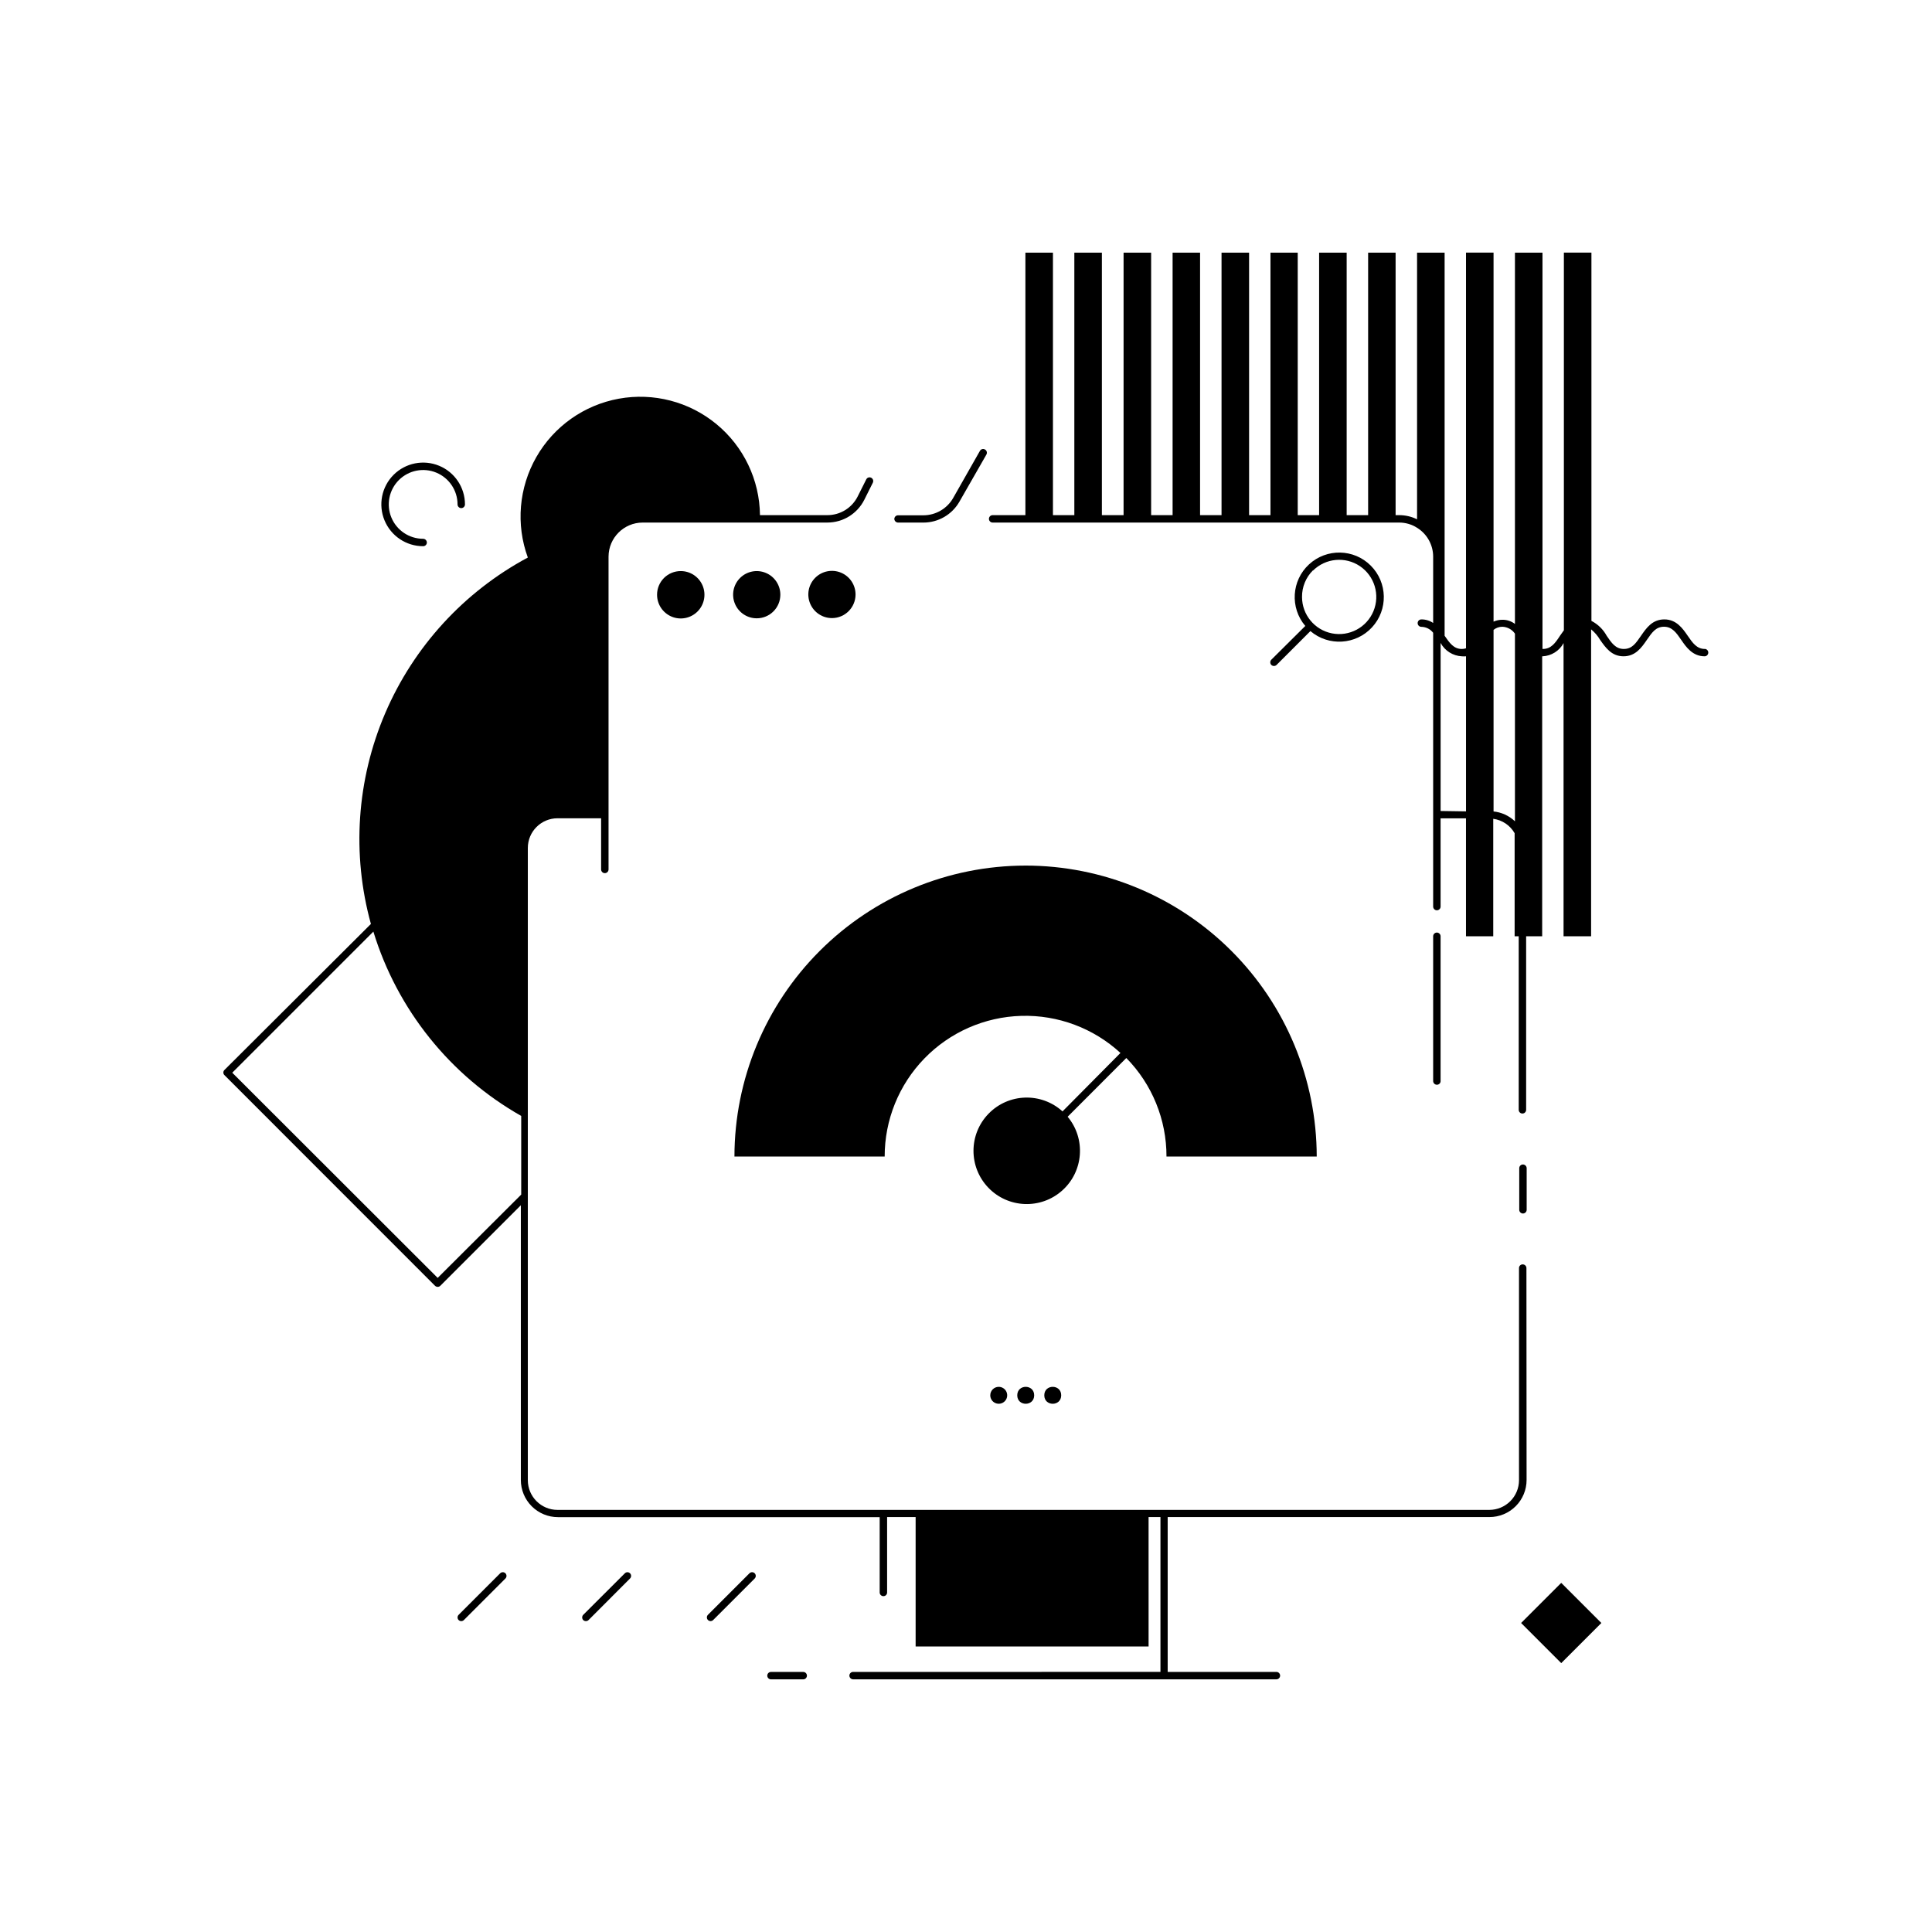 <?xml version="1.0" encoding="UTF-8"?>
<!-- Uploaded to: SVG Repo, www.svgrepo.com, Generator: SVG Repo Mixer Tools -->
<svg fill="#000000" width="800px" height="800px" version="1.1" viewBox="144 144 512 512" xmlns="http://www.w3.org/2000/svg">
 <g>
  <path d="m595.82 315.98c-2.164 0-3.266-1.613-4.566-3.504s-2.973-4.328-6.18-4.328c-3.207 0-4.781 2.301-6.18 4.328-1.398 2.027-2.383 3.504-4.566 3.504-2.184 0-3.266-1.613-4.547-3.504-0.922-1.684-2.328-3.051-4.035-3.934v-97.594h-7.301v100.09c-0.355 0.473-0.688 0.965-1.023 1.438-1.277 1.969-2.383 3.504-4.547 3.504h-0.098v-105.03h-7.301v98.398c-0.957-0.734-2.137-1.125-3.344-1.102-0.801 0-1.594 0.168-2.324 0.492v-97.789h-7.301v104.86c-0.355 0.113-0.727 0.172-1.102 0.176-2.164 0-3.266-1.613-4.566-3.504v-101.53h-7.301v70.668c-1.48-0.727-3.113-1.105-4.762-1.102h-0.926v-69.566h-7.281v69.566h-5.688v-69.566h-7.301v69.566h-5.668v-69.566h-7.223v69.566h-5.668v-69.566h-7.301v69.566h-5.688v-69.566h-7.281v69.566h-5.688v-69.566h-7.301l-0.004 69.566h-5.746v-69.566h-7.301v69.566h-5.668v-69.566h-7.301v69.566h-8.68c-0.543 0-0.984 0.441-0.984 0.984 0 0.262 0.105 0.512 0.289 0.695 0.184 0.188 0.434 0.289 0.695 0.289h107.71c1.688-0.008 3.34 0.469 4.762 1.379 2.652 1.641 4.266 4.535 4.269 7.656v17.574c-0.922-0.629-2.012-0.957-3.129-0.945-0.543 0-0.984 0.441-0.984 0.984s0.441 0.984 0.984 0.984c1.23 0.02 2.383 0.598 3.129 1.574v72.559c0 0.262 0.105 0.512 0.289 0.695 0.184 0.188 0.434 0.289 0.695 0.289 0.262 0 0.512-0.102 0.695-0.289 0.188-0.184 0.289-0.434 0.289-0.695v-23.379h6.731v31.25h7.223v-31.133c2.379 0.324 4.473 1.734 5.668 3.82v27.312h1.082v45.992c0 0.262 0.105 0.512 0.289 0.699 0.184 0.184 0.434 0.285 0.695 0.285 0.262 0 0.512-0.102 0.695-0.285 0.184-0.188 0.289-0.438 0.289-0.699v-45.992h4.25v-74.191h0.098c2.344-0.109 4.461-1.438 5.57-3.504v77.695h7.301v-81.336c0.961 0.789 1.777 1.742 2.402 2.812 1.398 1.969 2.992 4.328 6.18 4.328s4.781-2.301 6.18-4.328c1.398-2.027 2.402-3.504 4.566-3.504 2.164 0 3.285 1.633 4.566 3.504 1.277 1.871 2.992 4.328 6.18 4.328v0.004c0.543 0 0.98-0.441 0.98-0.984s-0.438-0.984-0.98-0.984zm-70.043 42.941v-44.535c1.129 2.086 3.262 3.426 5.629 3.543 0.367 0.031 0.734 0.031 1.102 0v41.094zm14.031 0.117v-48.117c0.656-0.531 1.477-0.824 2.324-0.824 1.344 0.039 2.586 0.719 3.344 1.828v49.73c-1.566-1.492-3.59-2.414-5.746-2.617z"/>
  <path d="m256.14 288.75c0.262 0 0.512-0.102 0.695-0.289 0.188-0.184 0.289-0.434 0.289-0.695-0.012-0.539-0.445-0.973-0.984-0.984-3.684 0-7.008-2.219-8.418-5.625-1.41-3.402-0.629-7.32 1.977-9.93 2.606-2.606 6.523-3.383 9.93-1.973 3.402 1.41 5.625 4.731 5.625 8.418 0 0.262 0.102 0.512 0.289 0.695 0.184 0.184 0.434 0.289 0.695 0.289 0.258 0 0.512-0.105 0.695-0.289 0.184-0.184 0.289-0.434 0.289-0.695 0-4.481-2.699-8.523-6.84-10.238-4.141-1.715-8.906-0.766-12.078 2.402-3.168 3.168-4.113 7.934-2.398 12.074s5.754 6.84 10.234 6.84z"/>
  <path d="m276.55 560.94-11 11h-0.004c-0.184 0.188-0.289 0.438-0.289 0.699s0.105 0.516 0.289 0.699c0.387 0.367 0.992 0.367 1.379 0l11.02-11.02c0.375-0.383 0.375-0.996 0-1.379-0.184-0.188-0.434-0.289-0.699-0.289-0.262 0-0.512 0.102-0.695 0.289z"/>
  <path d="m309.59 560.94-11.02 11h-0.004c-0.375 0.391-0.375 1.012 0 1.398 0.395 0.367 1.004 0.367 1.398 0l11-11.02c0.383-0.383 0.383-0.996 0-1.379-0.379-0.379-0.996-0.379-1.375 0z"/>
  <path d="m342.61 560.94-11 11h-0.004c-0.273 0.281-0.355 0.703-0.207 1.066 0.152 0.363 0.504 0.602 0.898 0.609 0.254-0.004 0.5-0.102 0.688-0.277l11.02-11.02c0.375-0.383 0.375-0.996 0-1.379-0.184-0.188-0.434-0.289-0.699-0.289-0.262 0-0.512 0.102-0.695 0.289z"/>
  <path d="m547.11 574.11 10.633-10.633 10.633 10.633-10.633 10.633z"/>
  <path d="m548.52 480.04c-0.012-0.539-0.449-0.965-0.984-0.965-0.258-0.008-0.508 0.094-0.695 0.273-0.184 0.184-0.289 0.43-0.289 0.691v56.227-0.004c0 2.09-0.828 4.09-2.305 5.566s-3.477 2.309-5.566 2.309h-246.93c-4.348 0-7.871-3.527-7.871-7.875v-167.54c0-4.348 3.523-7.871 7.871-7.871h11.551v13.559c0 0.543 0.441 0.984 0.984 0.984s0.984-0.441 0.984-0.984v-82.891c0.012-4.984 4.051-9.023 9.035-9.035h48.926-0.004c4.172 0.012 7.984-2.348 9.844-6.082l2.242-4.488v0.004c0.113-0.234 0.133-0.508 0.047-0.754-0.086-0.246-0.266-0.453-0.5-0.566-0.23-0.113-0.5-0.129-0.746-0.047-0.242 0.086-0.441 0.266-0.555 0.5l-2.242 4.469c-1.52 3.074-4.656 5.016-8.09 4.996h-17.832 0.004c-0.102-9.348-4.324-18.176-11.539-24.125-7.215-5.949-16.688-8.41-25.883-6.731-9.199 1.68-17.188 7.332-21.832 15.445-4.644 8.117-5.477 17.867-2.266 26.648-16.918 9.07-30.246 23.621-37.805 41.266-7.555 17.645-8.887 37.336-3.781 55.836l-38.809 38.691c-0.188 0.18-0.297 0.426-0.297 0.688s0.109 0.512 0.297 0.691l55.812 55.832c0.188 0.172 0.434 0.273 0.691 0.273 0.254 0.004 0.504-0.098 0.688-0.273l21.352-21.352v72.816-0.004c0 2.609 1.039 5.113 2.883 6.961 1.848 1.844 4.348 2.879 6.957 2.879h85.254v19.977c0.012 0.535 0.449 0.965 0.984 0.965 0.262 0.004 0.512-0.094 0.695-0.277 0.184-0.18 0.289-0.43 0.289-0.688v-19.996h7.559v34.301h61.738l-0.004-34.301h3.148v41.031l-81.453 0.004c-0.543 0-0.984 0.441-0.984 0.984 0.008 0.539 0.445 0.973 0.984 0.984h112.18c0.262 0 0.512-0.105 0.695-0.289 0.184-0.184 0.289-0.438 0.289-0.695 0-0.262-0.105-0.512-0.289-0.695-0.184-0.188-0.434-0.289-0.695-0.289h-28.812v-41.035h85.273c2.609 0 5.113-1.035 6.957-2.879 1.848-1.848 2.883-4.352 2.883-6.961zm-288.53 2.617-54.438-54.379 37.391-37.391h0.004c6.332 20.691 20.355 38.172 39.18 48.848v20.84z"/>
  <path d="m547.6 465.59c0.262 0 0.512-0.105 0.695-0.289 0.188-0.184 0.289-0.438 0.289-0.695v-11.023c-0.008-0.539-0.445-0.973-0.984-0.984-0.543 0-0.984 0.441-0.984 0.984v11.023c0 0.258 0.105 0.512 0.289 0.695 0.184 0.184 0.438 0.289 0.695 0.289z"/>
  <path d="m356.86 587.08h-8.543 0.004c-0.547 0-0.984 0.441-0.984 0.984 0 0.258 0.102 0.512 0.285 0.695 0.188 0.184 0.438 0.289 0.699 0.289h8.543-0.004c0.262 0 0.512-0.105 0.695-0.289 0.184-0.184 0.289-0.438 0.289-0.695 0-0.262-0.105-0.512-0.289-0.695-0.184-0.188-0.434-0.289-0.695-0.289z"/>
  <path d="m525.77 430.4v-38.277c0-0.258-0.102-0.512-0.289-0.695-0.184-0.184-0.434-0.289-0.695-0.289-0.543 0-0.984 0.441-0.984 0.984v38.379c0.012 0.535 0.449 0.965 0.984 0.965 0.277 0.004 0.543-0.105 0.734-0.312 0.188-0.203 0.277-0.477 0.25-0.754z"/>
  <path d="m382.01 282.49h6.711c3.945-0.004 7.59-2.121 9.543-5.551l7.144-12.477c0.266-0.473 0.098-1.07-0.375-1.336-0.223-0.137-0.492-0.176-0.742-0.105-0.254 0.066-0.469 0.23-0.594 0.457l-7.125 12.539c-1.625 2.809-4.625 4.539-7.871 4.543h-6.711c-0.543 0-0.984 0.441-0.984 0.984 0.031 0.531 0.473 0.945 1.004 0.945z"/>
  <path d="m318.13 301.6c-0.008 2.543 1.516 4.836 3.863 5.816 2.344 0.977 5.047 0.445 6.848-1.352 1.801-1.793 2.34-4.496 1.371-6.844-0.973-2.348-3.262-3.879-5.805-3.879-1.66-0.004-3.258 0.652-4.438 1.824-1.176 1.176-1.84 2.769-1.84 4.434z"/>
  <path d="m350.8 301.6c0-2.531-1.523-4.812-3.863-5.781-2.336-0.969-5.027-0.434-6.82 1.355-1.789 1.789-2.324 4.484-1.355 6.82 0.969 2.34 3.25 3.863 5.781 3.863 1.66 0 3.254-0.66 4.426-1.832 1.176-1.172 1.832-2.766 1.832-4.426z"/>
  <path d="m370.73 301.6c0.023-2.543-1.496-4.852-3.844-5.832-2.352-0.98-5.059-0.441-6.856 1.363-1.793 1.805-2.312 4.519-1.316 6.859 0.996 2.344 3.309 3.848 5.856 3.809 3.394-0.051 6.129-2.805 6.16-6.199z"/>
  <path d="m406.43 513.77c0 0.906 0.547 1.727 1.387 2.07 0.836 0.348 1.801 0.156 2.445-0.484 0.641-0.641 0.832-1.605 0.484-2.445s-1.164-1.383-2.074-1.383c-1.238 0-2.242 1.004-2.242 2.242z"/>
  <path d="m418.07 513.77c0 2.992-4.488 2.992-4.488 0 0-2.992 4.488-2.992 4.488 0"/>
  <path d="m425.23 513.77c0 2.992-4.484 2.992-4.484 0 0-2.992 4.484-2.992 4.484 0"/>
  <path d="m480.92 318.82c-0.184 0.188-0.289 0.438-0.289 0.699s0.105 0.516 0.289 0.699c0.387 0.367 0.992 0.367 1.379 0l8.973-8.973c4.828 4.098 12.035 3.66 16.328-1 4.293-4.656 4.144-11.871-0.336-16.352-4.477-4.481-11.691-4.625-16.352-0.332-4.656 4.293-5.098 11.496-0.996 16.324zm11.039-23.617 0.004 0.004c3.328-3.301 8.523-3.793 12.414-1.18 3.894 2.617 5.398 7.613 3.598 11.945-1.801 4.328-6.402 6.785-11.004 5.875-4.598-0.914-7.914-4.945-7.922-9.637-0.027-2.656 1.023-5.211 2.914-7.082z"/>
  <path d="m415.74 373.39c-20.441 0.02-40.043 8.152-54.5 22.609-14.453 14.453-22.586 34.055-22.605 54.496h39.812c-0.012-9.707 3.766-19.035 10.531-25.996 6.762-6.965 15.977-11.012 25.68-11.285 9.703-0.273 19.129 3.254 26.273 9.828l-15.352 15.488c-5.629-5.109-14.293-4.84-19.594 0.605-5.305 5.449-5.336 14.117-0.078 19.605 5.262 5.488 13.922 5.824 19.59 0.758 5.668-5.062 6.305-13.711 1.441-19.551l15.547-15.566c6.844 6.969 10.668 16.348 10.645 26.113h39.816c-0.023-20.461-8.168-40.074-22.645-54.531-14.477-14.461-34.102-22.578-54.562-22.574z"/>
 </g>
</svg>